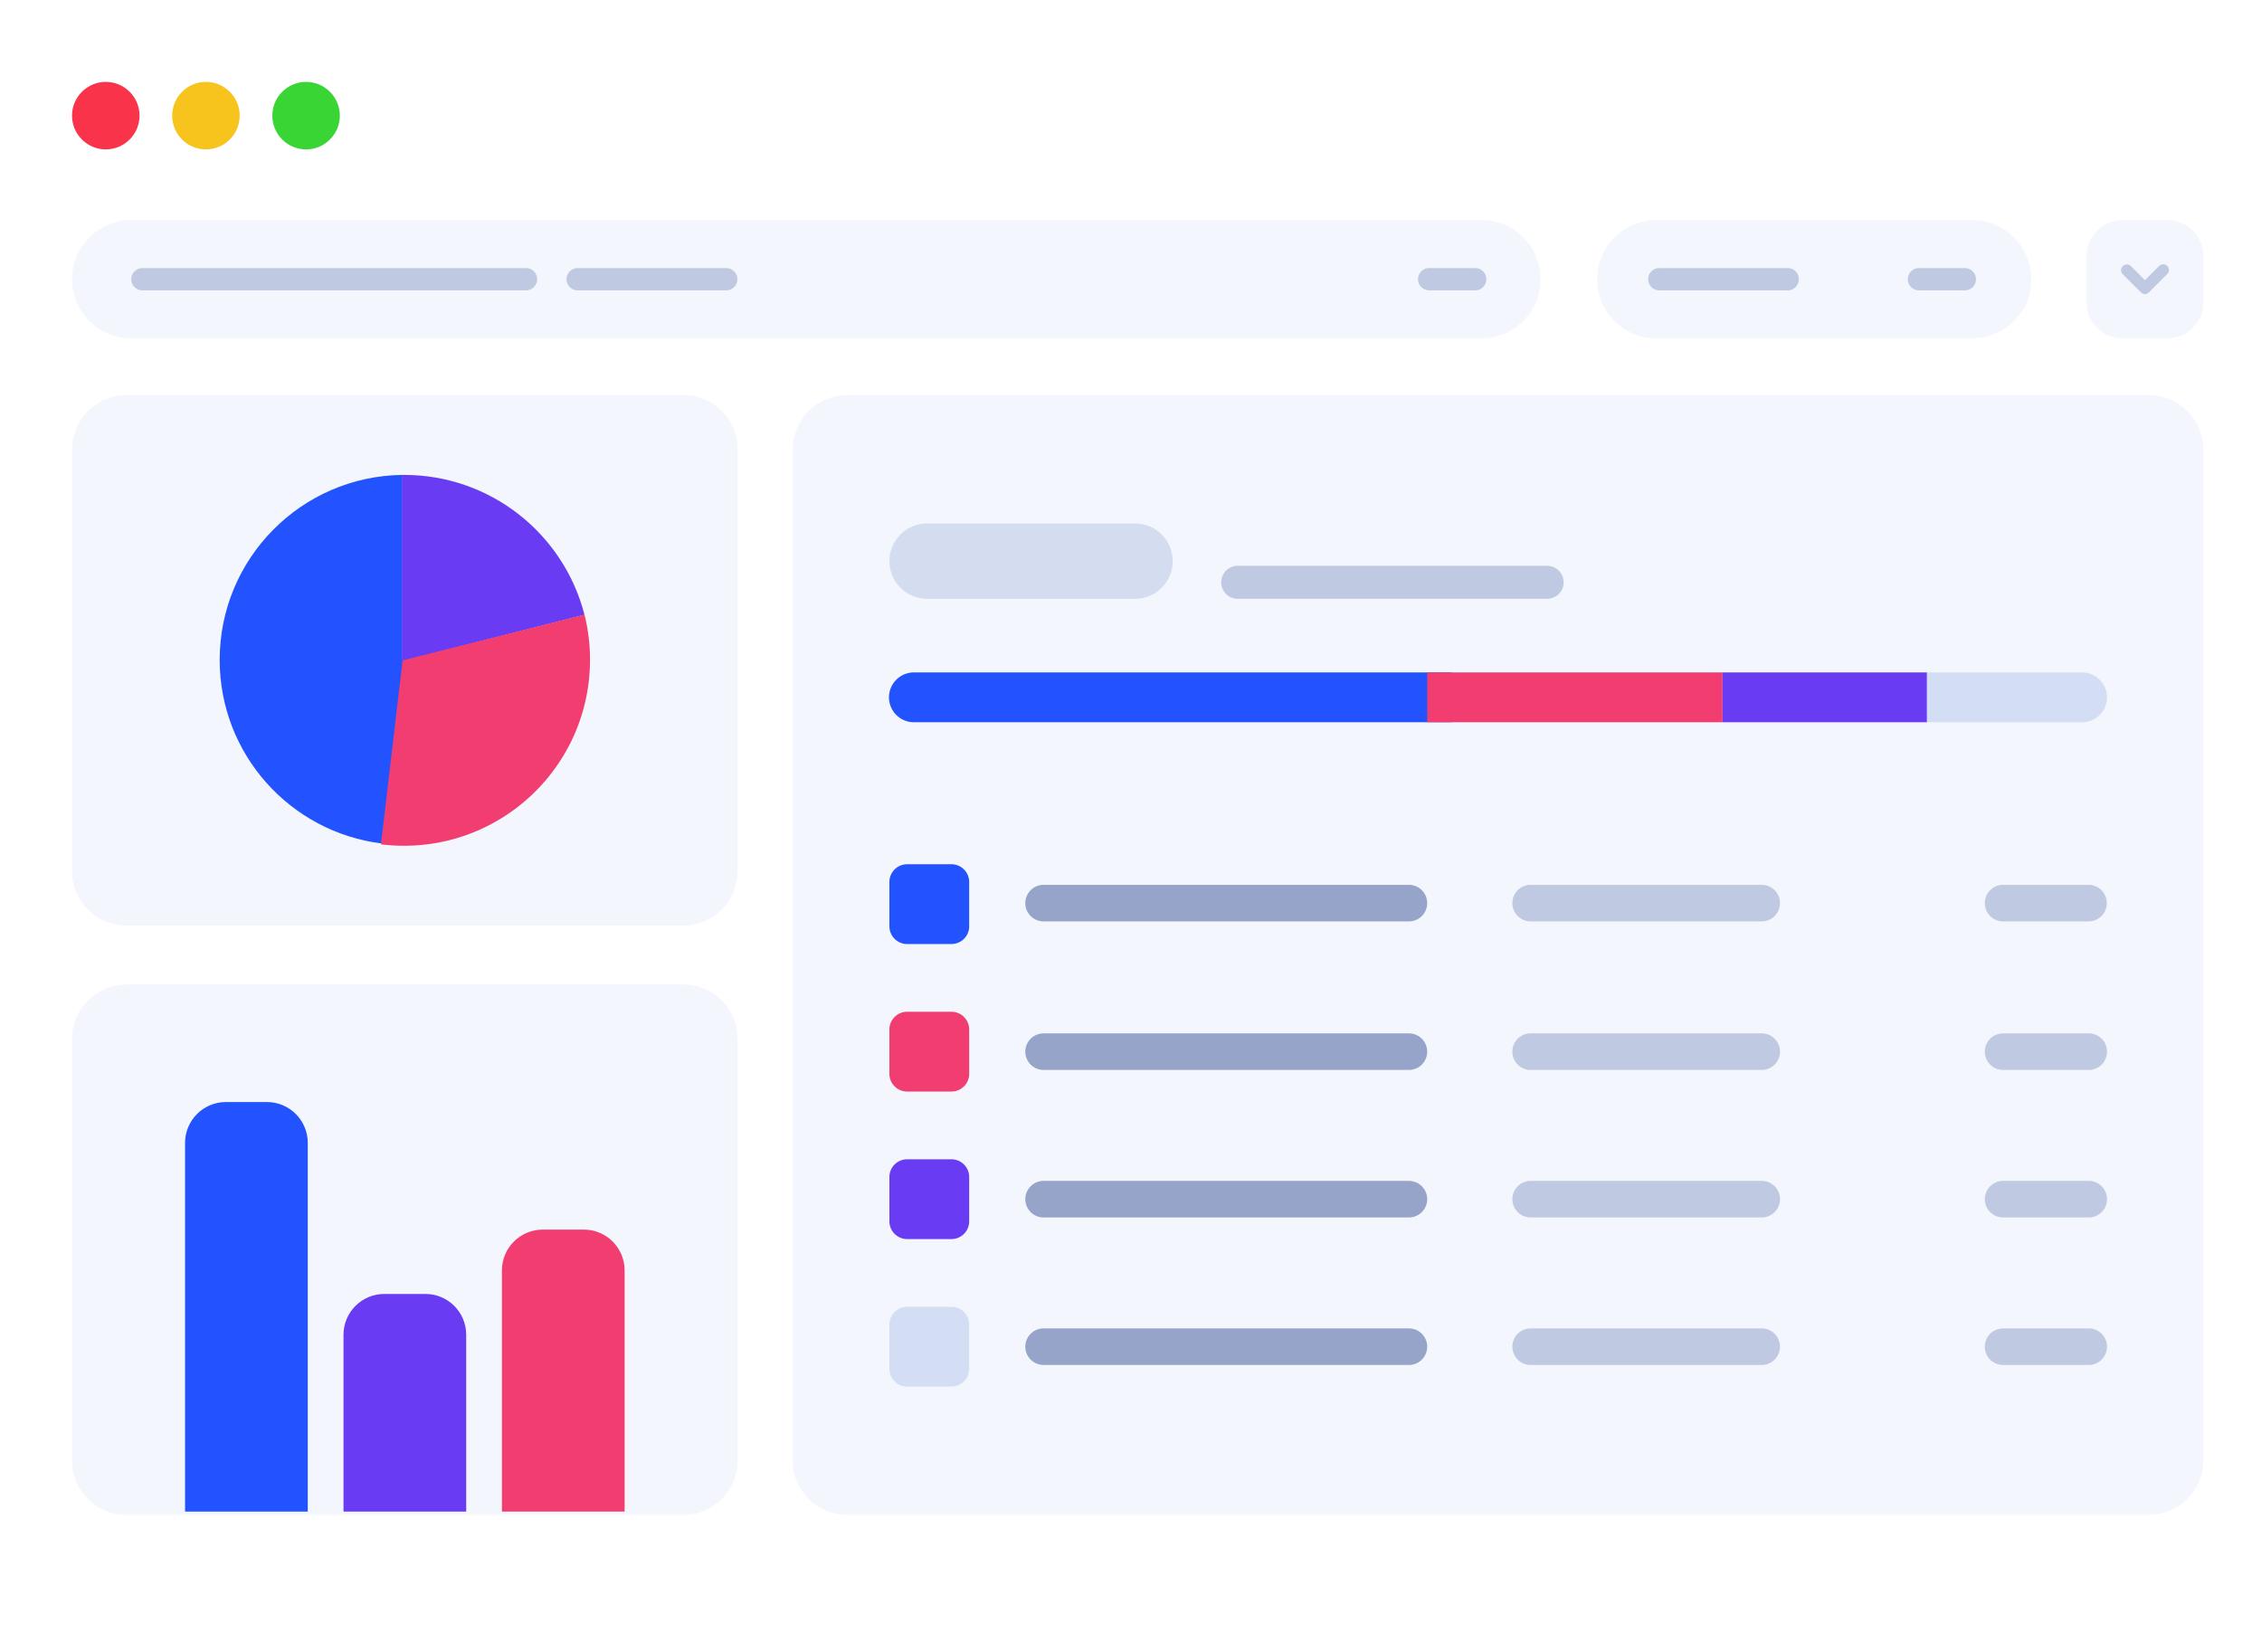 <svg width="708" height="517" fill="none" xmlns="http://www.w3.org/2000/svg"><g filter="url(#filter0_dd)"><path d="M692.26.402H15.083C3.327.402-6.204 9.932-6.204 21.689v474.024c0 11.756 9.53 21.287 21.287 21.287H692.26c11.757 0 21.288-9.531 21.288-21.287V21.689c0-11.757-9.531-21.287-21.288-21.287z" fill="#fff" fill-opacity=".01"/></g><path d="M692.26.402H15.083C3.327.402-6.204 9.932-6.204 21.689v474.024c0 11.756 9.53 21.287 21.287 21.287H692.26c11.757 0 21.288-9.531 21.288-21.287V21.689c0-11.757-9.531-21.287-21.288-21.287z" fill="#fff"/><path d="M672.605 123.683H265.143c-9.405 0-17.029 7.624-17.029 17.029v316.474c0 9.406 7.624 17.03 17.029 17.03h407.462c9.404 0 17.029-7.624 17.029-17.03V140.712c0-9.405-7.625-17.029-17.029-17.029zm-458.746 0H39.574c-9.406 0-17.03 7.624-17.03 17.029v131.98c0 9.405 7.624 17.029 17.03 17.029h174.285c9.404 0 17.029-7.624 17.029-17.029v-131.98c0-9.405-7.625-17.029-17.029-17.029zm0 184.496H39.574c-9.406 0-17.03 7.625-17.03 17.031v131.979c0 9.404 7.624 17.029 17.03 17.029h174.285c9.404 0 17.029-7.625 17.029-17.029V325.21c0-9.406-7.625-17.031-17.029-17.031z" fill="#F3F6FC"/><path d="M33.11 46.764c5.834 0 10.564-4.73 10.564-10.565 0-5.835-4.73-10.565-10.565-10.565-5.835 0-10.565 4.73-10.565 10.565 0 5.835 4.73 10.565 10.565 10.565z" fill="#F8334A"/><path d="M64.457 46.764c5.835 0 10.565-4.73 10.565-10.565 0-5.835-4.73-10.565-10.565-10.565-5.834 0-10.565 4.73-10.565 10.565 0 5.835 4.73 10.565 10.565 10.565z" fill="#F7C31D"/><path d="M95.802 46.763c5.835 0 10.566-4.73 10.566-10.565 0-5.834-4.731-10.564-10.566-10.564-5.834 0-10.565 4.73-10.565 10.564 0 5.835 4.731 10.565 10.566 10.565z" fill="#38D535"/><path d="M463.672 68.89H41.059c-10.225 0-18.515 8.288-18.515 18.513 0 10.226 8.29 18.515 18.515 18.515h422.613c10.226 0 18.515-8.289 18.515-18.515 0-10.225-8.289-18.514-18.515-18.514zm153.617-.003h-98.885c-10.226 0-18.515 8.29-18.515 18.514v.001c0 10.225 8.289 18.514 18.515 18.514h98.885c10.226 0 18.515-8.29 18.515-18.514 0-10.225-8.289-18.515-18.515-18.515zm61.099 0H664.33c-6.211 0-11.246 5.035-11.246 11.246v14.538c0 6.211 5.035 11.246 11.246 11.246h14.058c6.211 0 11.247-5.035 11.247-11.246V80.133c0-6.21-5.036-11.246-11.247-11.246z" fill="#F3F6FC"/><path d="M164.685 83.914H44.582a3.488 3.488 0 000 6.977h120.103a3.489 3.489 0 000-6.977zm62.716 0h-46.586a3.49 3.49 0 00-3.489 3.488 3.49 3.49 0 003.489 3.489h46.586a3.49 3.49 0 000-6.977zm332.201 0h-40.291a3.489 3.489 0 000 6.977h40.291a3.489 3.489 0 000-6.977zm-97.821 0h-14.509a3.489 3.489 0 000 6.977h14.509a3.489 3.489 0 000-6.977zm153.301 0h-14.509a3.489 3.489 0 000 6.977h14.509a3.49 3.49 0 000-6.977zm55.065 7.638c.67.67 1.754.67 2.424 0l5.746-5.747a1.79 1.79 0 10-2.53-2.531l-4.428 4.428-4.427-4.428a1.79 1.79 0 00-2.531 2.531l5.746 5.747z" fill="#C0C9E2"/><path d="M651.699 210.497H286.048a7.789 7.789 0 00-7.789 7.79 7.79 7.79 0 007.789 7.79h365.651a7.79 7.79 0 007.79-7.79 7.79 7.79 0 00-7.79-7.79z" fill="#D3DEF5"/><path d="M278.259 218.287a7.789 7.789 0 017.789-7.79h168.364v15.579H286.048a7.789 7.789 0 01-7.789-7.789z" fill="#2253FF"/><path d="M539.158 210.496h-92.449v15.58h92.449v-15.58z" fill="#F13D6F"/><path d="M603.103 210.496h-63.945v15.58h63.945v-15.58z" fill="#693CF3"/><path d="M297.804 270.536H283.93a5.549 5.549 0 00-5.548 5.55v13.872a5.548 5.548 0 005.548 5.548h13.874a5.548 5.548 0 005.548-5.548v-13.872a5.549 5.549 0 00-5.548-5.55z" fill="#2253FF"/><path d="M297.804 316.715H283.93a5.548 5.548 0 00-5.548 5.549v13.872a5.548 5.548 0 005.548 5.548h13.874a5.548 5.548 0 005.548-5.548v-13.872a5.548 5.548 0 00-5.548-5.549z" fill="#F13D6F"/><path d="M297.804 362.892H283.93a5.548 5.548 0 00-5.548 5.548v13.873a5.548 5.548 0 005.548 5.549h13.874a5.548 5.548 0 005.548-5.549V368.44a5.548 5.548 0 00-5.548-5.548z" fill="#693CF3"/><path d="M297.804 409.07H283.93a5.548 5.548 0 00-5.548 5.548v13.874a5.548 5.548 0 005.548 5.548h13.874a5.548 5.548 0 005.548-5.548v-13.874a5.548 5.548 0 00-5.548-5.548z" fill="#D3DEF5"/><path d="M440.989 276.982H326.64a5.72 5.72 0 000 11.441h114.349a5.72 5.72 0 000-11.441zm0 46.497H326.64a5.72 5.72 0 000 11.441h114.349a5.72 5.72 0 000-11.441zm0 46.177H326.64a5.72 5.72 0 000 11.441h114.349a5.72 5.72 0 000-11.441zm0 46.178H326.64a5.72 5.72 0 00-5.72 5.721 5.72 5.72 0 005.72 5.721h114.349a5.72 5.72 0 005.72-5.721 5.72 5.72 0 00-5.72-5.721z" fill="#96A4CA"/><path d="M551.415 276.982h-72.327a5.72 5.72 0 000 11.441h72.327a5.72 5.72 0 000-11.441zm0 46.497h-72.327a5.72 5.72 0 000 11.441h72.327a5.72 5.72 0 000-11.441zm0 46.177h-72.327a5.72 5.72 0 000 11.441h72.327a5.72 5.72 0 000-11.441zm0 46.178h-72.327a5.72 5.72 0 00-5.72 5.721 5.72 5.72 0 005.72 5.721h72.327a5.72 5.72 0 005.72-5.721 5.72 5.72 0 00-5.72-5.721zM653.77 276.982h-26.807a5.72 5.72 0 000 11.441h26.807a5.721 5.721 0 000-11.441zm0 46.497h-26.807a5.72 5.72 0 000 11.441h26.807a5.72 5.72 0 100-11.441zm0 46.177h-26.807a5.72 5.72 0 000 11.441h26.807a5.72 5.72 0 100-11.441zm0 46.178h-26.807a5.72 5.72 0 00-5.72 5.721 5.72 5.72 0 005.72 5.721h26.807a5.721 5.721 0 000-11.442z" fill="#C0C9E2"/><path d="M355.265 163.86h-65.091c-6.513 0-11.792 5.28-11.792 11.792 0 6.511 5.279 11.79 11.792 11.79h65.091c6.513 0 11.792-5.279 11.792-11.79 0-6.512-5.279-11.792-11.792-11.792z" fill="#D4DDF0"/><path d="M484.247 177.116h-96.845a5.163 5.163 0 000 10.326h96.845a5.163 5.163 0 100-10.326z" fill="#C0C9E2"/><path fill-rule="evenodd" clip-rule="evenodd" d="M125.946 206.568v-57.905c-31.65.387-57.187 26.163-57.187 57.905 0 29.549 22.134 53.93 50.726 57.466l7.184-57.466h-.723z" fill="#2253FF"/><path fill-rule="evenodd" clip-rule="evenodd" d="M182.94 192.449l-57.154 14.521v-58.304c.242-.003.483-.004.726-.004 27.175 0 50.003 18.614 56.428 43.787z" fill="#693CF3"/><path fill-rule="evenodd" clip-rule="evenodd" d="M184.672 206.529c0 32.15-26.063 58.213-58.214 58.213-2.446 0-4.856-.15-7.223-.443l6.773-57.573 56.94-14.315a58.34 58.34 0 011.724 14.118z" fill="#F13D6F"/><path d="M57.926 473.167V357.745c0-7.053 5.718-12.771 12.772-12.771h12.86c7.053 0 12.771 5.718 12.771 12.771v115.422H57.926z" fill="#2253FF"/><path d="M107.514 473.167v-55.351c0-7.054 5.718-12.773 12.772-12.773h12.861c7.053 0 12.771 5.719 12.771 12.773v55.351h-38.404z" fill="#693CF3"/><path d="M157.102 473.167v-75.493c0-7.054 5.718-12.773 12.772-12.773h12.86c7.053 0 12.771 5.719 12.771 12.773v75.493h-38.403z" fill="#F13D6F"/><defs><filter id="filter0_dd" x="-60.204" y="-29.598" width="803.605" height="584.598" filterUnits="userSpaceOnUse" color-interpolation-filters="sRGB"><feFlood flood-opacity="0" result="BackgroundImageFix"/><feColorMatrix in="SourceAlpha" values="0 0 0 0 0 0 0 0 0 0 0 0 0 0 0 0 0 0 127 0" result="hardAlpha"/><feOffset dy="4.776"/><feGaussianBlur stdDeviation="14.927"/><feColorMatrix values="0 0 0 0 0.133 0 0 0 0 0.325 0 0 0 0 1 0 0 0 0.1 0"/><feBlend in2="BackgroundImageFix" result="effect1_dropShadow"/><feColorMatrix in="SourceAlpha" values="0 0 0 0 0 0 0 0 0 0 0 0 0 0 0 0 0 0 127 0" result="hardAlpha"/><feOffset dx="-20" dy="4"/><feGaussianBlur stdDeviation="17"/><feColorMatrix values="0 0 0 0 0.035 0 0 0 0 0.077 0 0 0 0 0.225 0 0 0 0.17 0"/><feBlend in2="effect1_dropShadow" result="effect2_dropShadow"/><feBlend in="SourceGraphic" in2="effect2_dropShadow" result="shape"/></filter></defs></svg>